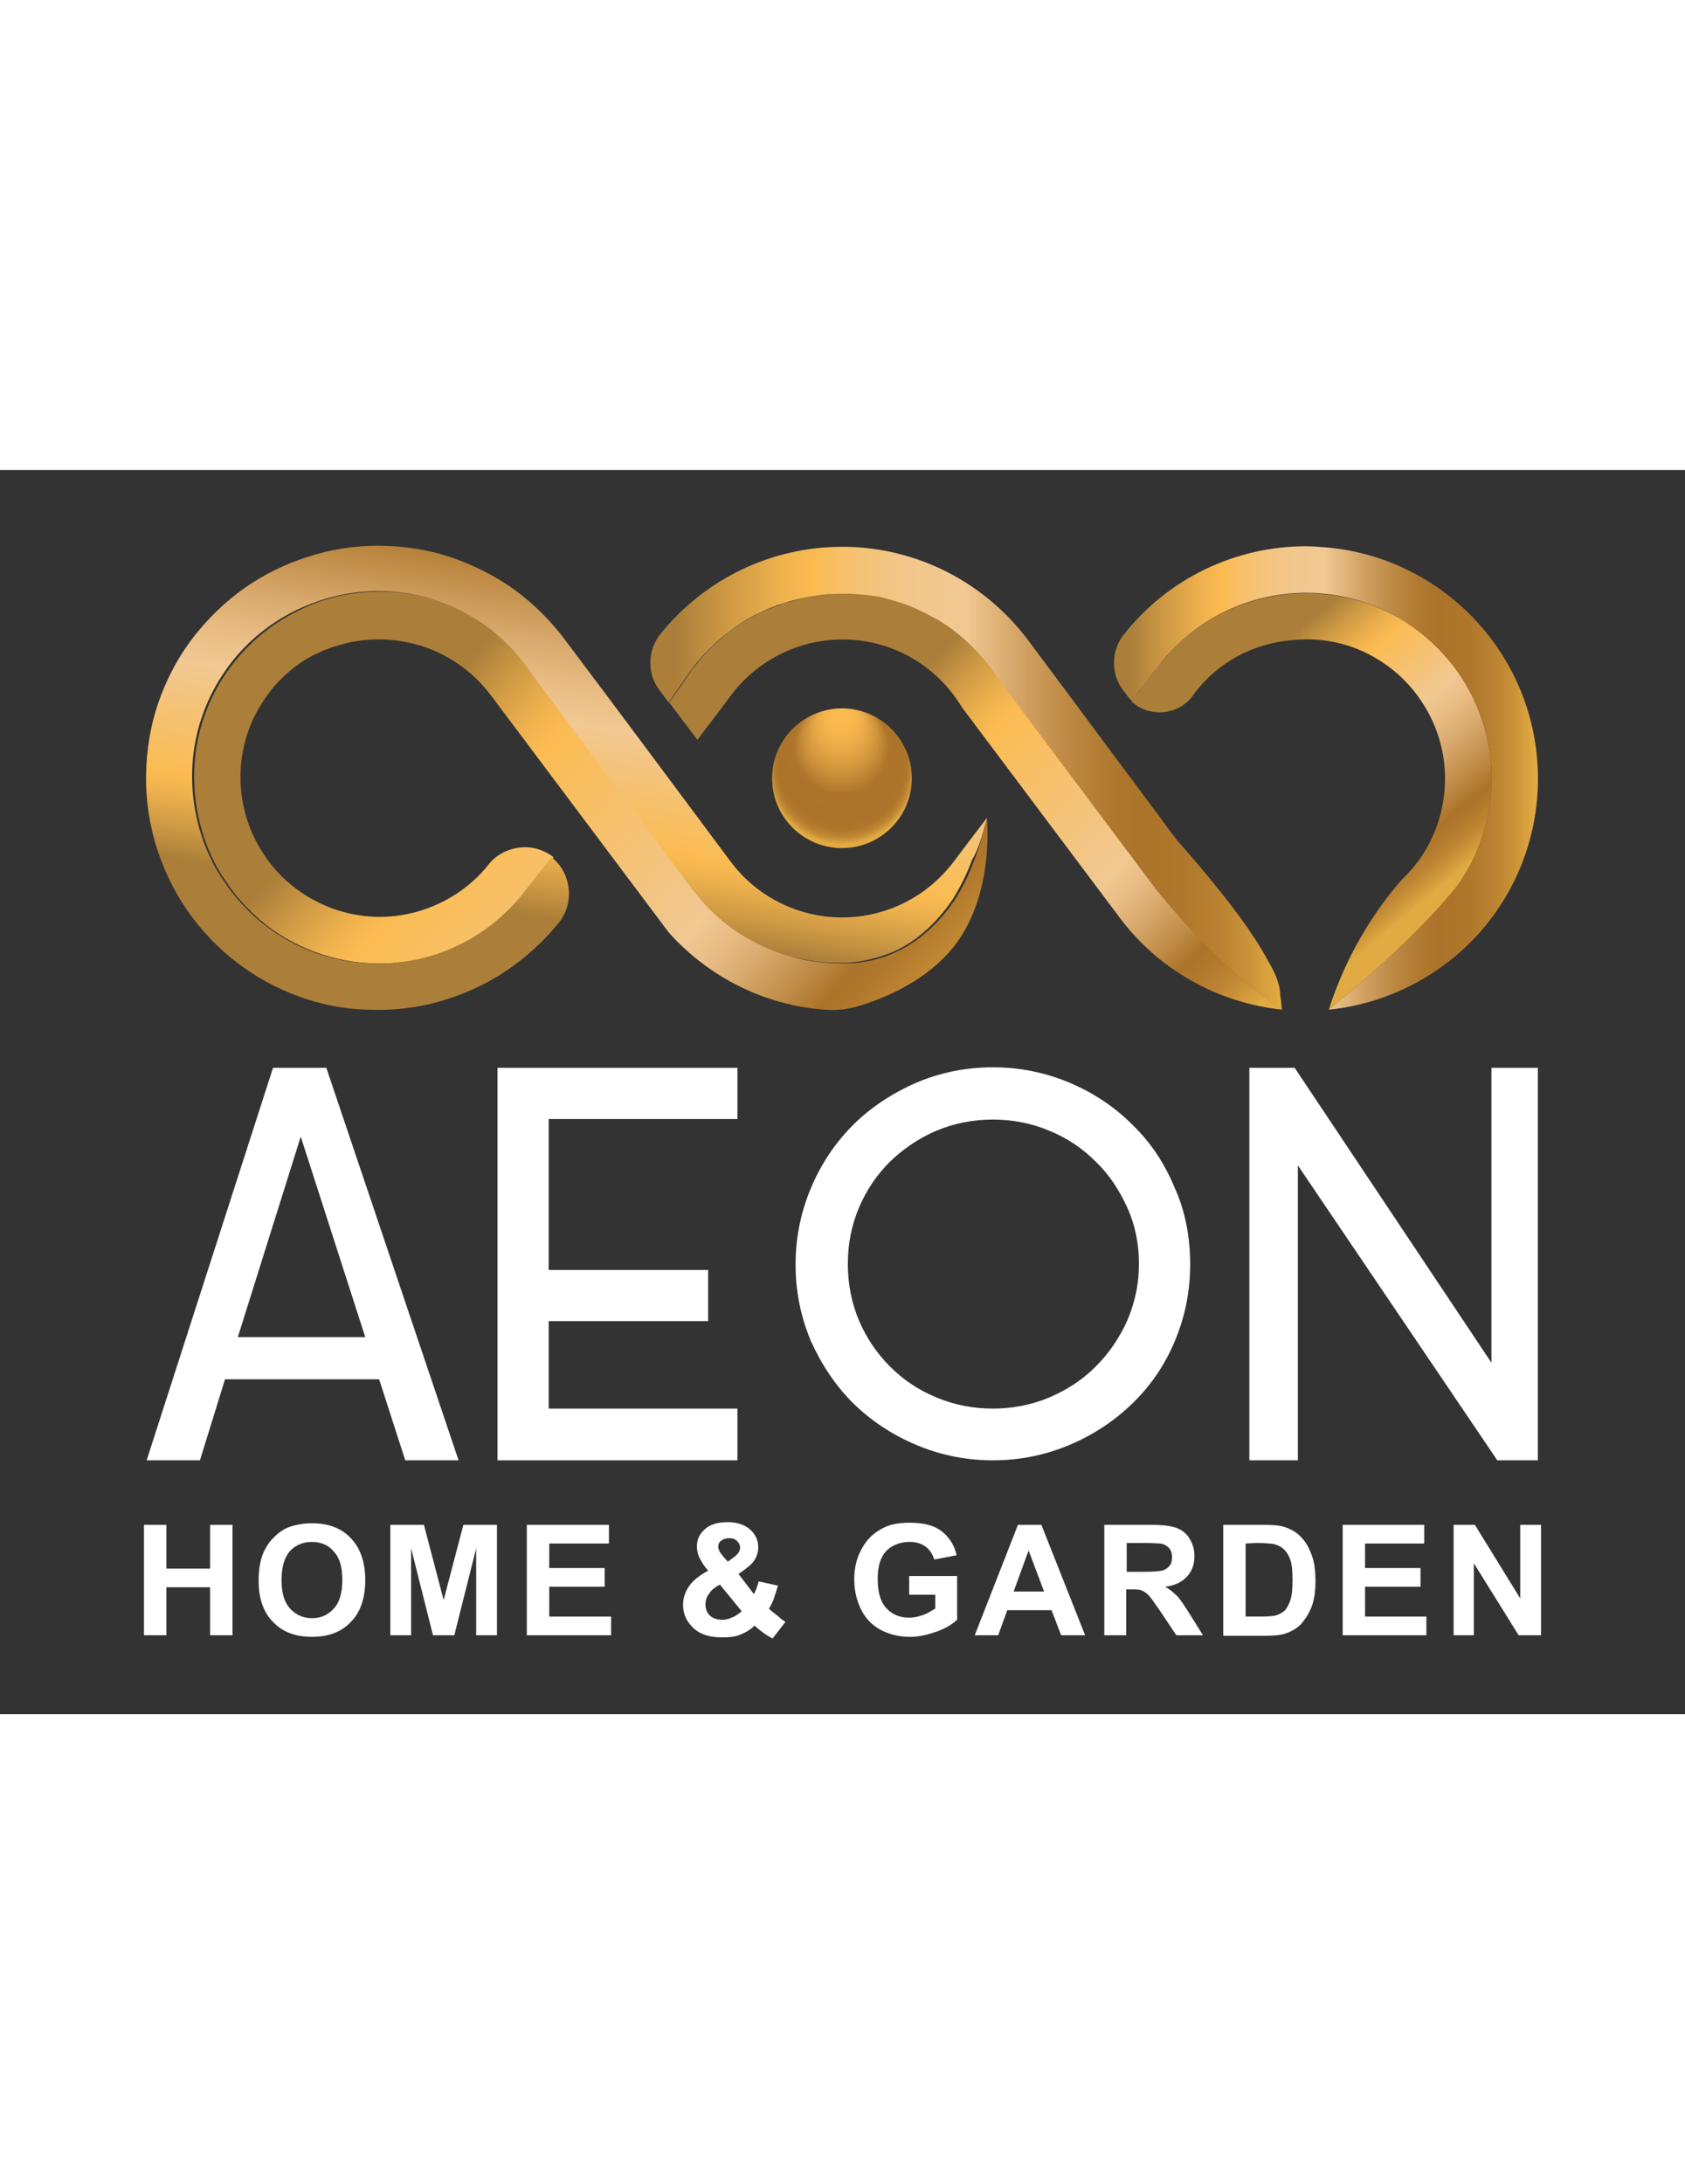 <?xml version="1.0" encoding="utf-8"?>
<!-- Generator: Adobe Illustrator 28.1.0, SVG Export Plug-In . SVG Version: 6.00 Build 0)  -->
<svg version="1.1" id="Layer_1" xmlns="http://www.w3.org/2000/svg" xmlns:xlink="http://www.w3.org/1999/xlink" width="180px" y="50px"
	 viewBox="0 0 316 233.3" style="enable-background:new 0 0 316 233.3;" xml:space="preserve">
<rect x="0" y="0" width="316" height="233.3" fill="#333333" stroke="none"/>
<style type="text/css">
	.st0{fill:url(#SVGID_1_);}
	.st1{fill:url(#SVGID_00000179643170589422878150000003909760921688585654_);}
	.st2{fill:url(#SVGID_00000019637597205455576860000003494774127482088326_);}
	.st3{fill:url(#SVGID_00000178911278296770525910000003123925714161872289_);}
	.st4{fill:url(#SVGID_00000011737459314440460050000000631970654281971591_);}
	.st5{fill:url(#SVGID_00000109744956483073041580000011479196343940576921_);}
	.st6{fill:#FFFFFF;}
	.st7{fill:url(#SVGID_00000017513848309962038740000006123477927956668560_);}
</style>
<g>
	
		<linearGradient id="SVGID_1_" gradientUnits="userSpaceOnUse" x1="-347.064" y1="577.225" x2="-346.339" y2="577.225" gradientTransform="matrix(59.46 71.551 -71.551 59.46 62167.16 -9457.309)">
		<stop  offset="0" style="stop-color:#AB7F3A"/>
		<stop  offset="0.107" style="stop-color:#AB7F3A"/>
		<stop  offset="0.172" style="stop-color:#CF9A44"/>
		<stop  offset="0.241" style="stop-color:#EFB24E"/>
		<stop  offset="0.279" style="stop-color:#FBBB51"/>
		<stop  offset="0.29" style="stop-color:#FABC55"/>
		<stop  offset="0.482" style="stop-color:#F1C892"/>
		<stop  offset="0.53" style="stop-color:#EBC088"/>
		<stop  offset="0.611" style="stop-color:#DAAB6F"/>
		<stop  offset="0.715" style="stop-color:#BE8A45"/>
		<stop  offset="0.773" style="stop-color:#AC742A"/>
		<stop  offset="0.807" style="stop-color:#B1792C"/>
		<stop  offset="0.847" style="stop-color:#C08833"/>
		<stop  offset="0.891" style="stop-color:#D8A03D"/>
		<stop  offset="0.906" style="stop-color:#E2AA42"/>
		<stop  offset="1" style="stop-color:#E2AA42"/>
	</linearGradient>
	<path class="st0" d="M253,33c3.4,1.1,6.6,3,9.3,5.4c5.4,4.9,8.6,11.8,8.7,19.1c0.1,7.3-2.8,14.3-8.1,19.3c-3.8,4.3-7,9.2-9.6,14.3
		c-1.6,3.3-3,6.6-4.1,10.1c8.1-6.7,17.4-14.9,24.1-23.2c5.7-8,7.7-18.1,5.6-27.7c-1.1-4.8-3.1-9.2-6-13.1s-6.6-7.2-10.8-9.6
		c-5.3-3-11.2-4.5-17.2-4.5c-3.7,0-7.4,0.6-11,1.8c-4.6,1.5-8.9,4-12.5,7.3c-0.8,0.7-1.5,1.4-2.2,2.2c-0.3,0.4-0.7,0.8-1,1.1
		c-0.4,0.5-0.8,0.9-1.1,1.4c-0.9,1.2-1.8,2.3-2.7,3.5c-0.7,1-1.5,2-2.2,3c1.6,1.5,3.8,2.2,6,2s4.2-1.3,5.5-3.1
		c0.1-0.1,0.2-0.3,0.3-0.4l0,0c4.4-5.9,11.1-9.4,18.3-10C246,31.5,249.6,31.9,253,33z"/>
	
		<linearGradient id="SVGID_00000114045515884554231810000002494199966261369774_" gradientUnits="userSpaceOnUse" x1="-353.575" y1="579.27" x2="-352.85" y2="579.27" gradientTransform="matrix(109.639 0 0 109.639 38974.539 -63452.895)">
		<stop  offset="0" style="stop-color:#AB7F3A"/>
		<stop  offset="3.980100e-02" style="stop-color:#AB7F3A"/>
		<stop  offset="0.123" style="stop-color:#CF9A44"/>
		<stop  offset="0.21" style="stop-color:#EFB24E"/>
		<stop  offset="0.259" style="stop-color:#FBBB51"/>
		<stop  offset="0.272" style="stop-color:#FABC58"/>
		<stop  offset="0.324" style="stop-color:#F6C272"/>
		<stop  offset="0.379" style="stop-color:#F3C584"/>
		<stop  offset="0.437" style="stop-color:#F2C78E"/>
		<stop  offset="0.502" style="stop-color:#F1C892"/>
		<stop  offset="0.519" style="stop-color:#EAC088"/>
		<stop  offset="0.597" style="stop-color:#D09F60"/>
		<stop  offset="0.667" style="stop-color:#BC8842"/>
		<stop  offset="0.727" style="stop-color:#B07930"/>
		<stop  offset="0.771" style="stop-color:#AC742A"/>
		<stop  offset="0.842" style="stop-color:#AF772B"/>
		<stop  offset="0.899" style="stop-color:#B98130"/>
		<stop  offset="0.951" style="stop-color:#CA9237"/>
		<stop  offset="0.999" style="stop-color:#E2AA42"/>
		<stop  offset="1" style="stop-color:#E2AA42"/>
	</linearGradient>
	<path style="fill:url(#SVGID_00000114045515884554231810000002494199966261369774_);" d="M249.2,101.2c14.5-1.5,27.4-10.1,34.2-23
		c6.8-12.9,6.7-28.4-0.3-41.2s-20-21.3-34.5-22.5c-1.2-0.1-2.5-0.2-3.7-0.2l0,0c-13.2,0-25.8,6-34.1,16.5c-2.5,3.1-2.5,7.5-0.1,10.6
		c0.2,0.3,0.4,0.5,0.6,0.8c0.3,0.4,0.6,0.8,1,1.1c0.7-1,1.4-2,2.2-3c0.9-1.2,1.8-2.4,2.7-3.5c0.4-0.5,0.7-1,1.1-1.4
		c0.3-0.4,0.7-0.8,1-1.1c0.7-0.8,1.4-1.5,2.2-2.2c3.6-3.3,7.9-5.8,12.5-7.3c9.3-3.1,19.6-2.1,28.1,2.8c4.2,2.4,7.9,5.7,10.8,9.6
		s4.9,8.4,6,13.1C281,59.9,279,70,273.3,78C266.6,86.2,257.3,94.5,249.2,101.2z"/>
	
		<linearGradient id="SVGID_00000144303709601995925870000008591235624288470671_" gradientUnits="userSpaceOnUse" x1="-350.878" y1="574.637" x2="-350.153" y2="574.637" gradientTransform="matrix(146.336 135.177 -135.177 146.336 129091.094 -36630.824)">
		<stop  offset="0" style="stop-color:#AB7F3A"/>
		<stop  offset="0.132" style="stop-color:#AB7F3A"/>
		<stop  offset="0.188" style="stop-color:#CF9A44"/>
		<stop  offset="0.246" style="stop-color:#EFB24E"/>
		<stop  offset="0.279" style="stop-color:#FBBB51"/>
		<stop  offset="0.296" style="stop-color:#FABC55"/>
		<stop  offset="0.584" style="stop-color:#F1C892"/>
		<stop  offset="0.616" style="stop-color:#EBC088"/>
		<stop  offset="0.668" style="stop-color:#DAAB6F"/>
		<stop  offset="0.735" style="stop-color:#BE8A45"/>
		<stop  offset="0.773" style="stop-color:#AC742A"/>
		<stop  offset="0.807" style="stop-color:#B1792C"/>
		<stop  offset="0.847" style="stop-color:#C08833"/>
		<stop  offset="0.891" style="stop-color:#D8A03D"/>
		<stop  offset="0.906" style="stop-color:#E2AA42"/>
		<stop  offset="1" style="stop-color:#E2AA42"/>
	</linearGradient>
	<path style="fill:url(#SVGID_00000144303709601995925870000008591235624288470671_);" d="M56,36.4c1.1-0.8,2.3-1.5,3.5-2
		c0.6-0.3,1.2-0.6,1.8-0.8s1.2-0.5,1.8-0.6c5.2-1.7,10.8-1.6,16,0c5.2,1.7,9.7,4.9,13,9.3c11.1,14.8,22.2,29.6,33.3,44.4
		c7.5,8.4,18,13.7,29.3,14.5c2.2,0.2,4.3-0.1,6.4-0.7c7.2-2.2,14.2-6.1,18.5-12.1c4.6-6.5,6-15.3,5.5-23.2c-0.6,2.7-1.4,5.4-2.4,8
		c-1,2.7-2.1,5-3.7,7.5c-1.3,1.9-2.7,3.6-4.4,5.2c-2,1.9-4.2,3.4-6.6,4.5c-2.8,1.3-5.7,2-8.8,2.1c-0.9,0-1.8,0-2.6,0
		c-1,0-1.9-0.1-2.9-0.2c-1.9-0.2-3.8-0.6-5.7-1.2c-2.7-0.8-5.4-1.9-7.8-3.4c-2.5-1.4-4.7-3.2-6.7-5.2c-1-1-2-2.1-2.8-3.2
		c-0.2-0.3-0.4-0.6-0.7-0.9c-0.2-0.3-0.5-0.6-0.7-0.9c-0.5-0.6-0.9-1.3-1.4-1.9c-1.9-2.5-3.7-5-5.6-7.5c-7-9.4-14.1-18.9-21.1-28.3
		c-0.5-0.7-1.1-1.4-1.6-2.2c-0.2-0.3-0.5-0.6-0.7-1c-0.2-0.3-0.4-0.5-0.6-0.8c-0.9-1.1-1.8-2.1-2.8-3.1c-2.1-2-4.4-3.8-6.8-5.2
		c-5.1-3-10.9-4.6-16.8-4.7c-0.2,0-0.5,0-0.7,0c-5.3,0-10.6,1.2-15.3,3.6c-5.7,2.8-10.4,7-13.9,12.3c-3.2,4.9-5.1,10.5-5.5,16.4
		c-0.4,6,0.7,12,3.2,17.4c0.6,1.3,1.3,2.6,2.1,3.8c0.8,1.2,1.6,2.4,2.5,3.5c1.9,2.3,4,4.3,6.4,6.1c4.8,3.5,10.5,5.7,16.4,6.4
		c11.9,1.4,23.8-3.4,31.3-12.8c1.8-2.3,3.6-4.6,5.4-6.9c-1.8-1.4-4.1-2.1-6.4-1.8c-2.3,0.3-4.4,1.4-5.8,3.2
		c-3.4,4.3-8.1,7.3-13.3,8.8c-5.3,1.5-10.8,1.3-16-0.6c-5.1-1.9-9.6-5.3-12.6-9.8c-3.1-4.5-4.7-9.8-4.6-15.3
		c0.1-5.5,1.9-10.7,5.2-15.1C51.7,40,53.8,38,56,36.4z"/>
	
		<linearGradient id="SVGID_00000052800719579204990140000002046699960886130364_" gradientUnits="userSpaceOnUse" x1="-359.132" y1="573.475" x2="-358.407" y2="573.475" gradientTransform="matrix(24.57 -145.095 145.095 24.57 -74285.531 -66098.18)">
		<stop  offset="0" style="stop-color:#AB7F3A"/>
		<stop  offset="0.146" style="stop-color:#AB7F3A"/>
		<stop  offset="0.203" style="stop-color:#CF9A44"/>
		<stop  offset="0.262" style="stop-color:#EFB24E"/>
		<stop  offset="0.295" style="stop-color:#FBBB51"/>
		<stop  offset="0.306" style="stop-color:#FABC55"/>
		<stop  offset="0.494" style="stop-color:#F1C892"/>
		<stop  offset="0.542" style="stop-color:#EBC088"/>
		<stop  offset="0.624" style="stop-color:#DAAB6F"/>
		<stop  offset="0.727" style="stop-color:#BE8A45"/>
		<stop  offset="0.786" style="stop-color:#AC742A"/>
		<stop  offset="0.816" style="stop-color:#B1792C"/>
		<stop  offset="0.853" style="stop-color:#C08833"/>
		<stop  offset="0.892" style="stop-color:#D8A03D"/>
		<stop  offset="0.906" style="stop-color:#E2AA42"/>
		<stop  offset="1" style="stop-color:#E2AA42"/>
	</linearGradient>
	<path style="fill:url(#SVGID_00000052800719579204990140000002046699960886130364_);" d="M185.1,65.2c-2.1,2.8-4.2,5.5-6.3,8.3
		c-5,6.6-12.7,10.4-20.9,10.4c-8.2,0-16-3.9-20.9-10.5c-10.3-13.8-20.6-27.7-31-41.5c-2.6-3.5-5.8-6.7-9.3-9.3
		c-3.7-2.7-7.9-4.8-12.3-6.3c-4.3-1.4-8.8-2.1-13.4-2.1c-0.1,0-0.2,0-0.3,0c-4.4,0-8.8,0.7-13,2.1c-4.2,1.3-8.2,3.3-11.8,5.8
		c-3.8,2.7-7.1,5.9-9.9,9.6c-2.8,3.7-4.9,7.8-6.4,12.2c-1.4,4.2-2.1,8.5-2.2,13s0.5,8.8,1.7,13c1.3,4.4,3.3,8.7,5.9,12.5
		c2.6,3.8,5.8,7.2,9.5,10c3.5,2.7,7.4,4.8,11.5,6.3s8.5,2.4,12.9,2.5c4.6,0.2,9.3-0.3,13.7-1.6c4.5-1.3,8.7-3.2,12.5-5.8
		c3.7-2.5,6.9-5.5,9.7-8.9c2.5-3.1,2.5-7.5,0.2-10.7c-0.5-0.6-1-1.2-1.6-1.6c-1.8,2.3-3.6,4.6-5.4,6.9c-7.5,9.4-19.4,14.3-31.3,12.8
		c-5.9-0.7-11.6-2.9-16.4-6.5c-2.4-1.7-4.5-3.8-6.4-6.1c-0.9-1.1-1.7-2.3-2.5-3.5s-1.5-2.5-2.1-3.8C36.8,67,35.7,61,36.1,55
		c0.4-5.8,2.3-11.5,5.5-16.4c3.4-5.3,8.2-9.5,13.9-12.3c5-2.4,10.5-3.7,16-3.6c5.9,0.1,11.7,1.7,16.8,4.7c2.5,1.4,4.8,3.2,6.8,5.2
		c1,1,1.9,2,2.8,3.1c0.2,0.3,0.4,0.5,0.6,0.8c0.2,0.3,0.5,0.6,0.7,1c0.5,0.7,1.1,1.4,1.6,2.2c7,9.4,14.1,18.9,21.1,28.3
		c1.9,2.5,3.7,5,5.6,7.5c0.5,0.6,0.9,1.3,1.4,1.9c0.2,0.3,0.5,0.6,0.7,0.9s0.4,0.6,0.7,0.9c0.9,1.1,1.8,2.2,2.8,3.2
		c2,2,4.3,3.8,6.7,5.2c2.5,1.4,5.1,2.6,7.8,3.4c1.9,0.6,3.8,0.9,5.7,1.2c1,0.1,1.9,0.2,2.9,0.2c0.9,0,1.8,0,2.6,0
		c3.1-0.2,6-0.9,8.8-2.1c2.5-1.1,4.7-2.7,6.6-4.5c1.7-1.6,3.1-3.3,4.4-5.2c1.5-2.4,2.7-4.8,3.7-7.5
		C183.7,70.7,184.4,67.9,185.1,65.2z"/>
	
		<linearGradient id="SVGID_00000084508065330340403110000012449648174159016090_" gradientUnits="userSpaceOnUse" x1="-350.077" y1="575.251" x2="-349.351" y2="575.251" gradientTransform="matrix(111.131 113.111 -113.111 111.131 104123.359 -24294.209)">
		<stop  offset="0" style="stop-color:#AB7F3A"/>
		<stop  offset="0.132" style="stop-color:#AB7F3A"/>
		<stop  offset="0.188" style="stop-color:#CF9A44"/>
		<stop  offset="0.246" style="stop-color:#EFB24E"/>
		<stop  offset="0.279" style="stop-color:#FBBB51"/>
		<stop  offset="0.296" style="stop-color:#FABC55"/>
		<stop  offset="0.584" style="stop-color:#F1C892"/>
		<stop  offset="0.616" style="stop-color:#EBC088"/>
		<stop  offset="0.668" style="stop-color:#DAAB6F"/>
		<stop  offset="0.735" style="stop-color:#BE8A45"/>
		<stop  offset="0.773" style="stop-color:#AC742A"/>
		<stop  offset="0.807" style="stop-color:#B1792C"/>
		<stop  offset="0.847" style="stop-color:#C08833"/>
		<stop  offset="0.891" style="stop-color:#D8A03D"/>
		<stop  offset="0.906" style="stop-color:#E2AA42"/>
		<stop  offset="1" style="stop-color:#E2AA42"/>
	</linearGradient>
	<path style="fill:url(#SVGID_00000084508065330340403110000012449648174159016090_);" d="M240.5,101.2
		c-7.1-4.4-16.5-13.7-23.7-22.7c-9.7-12.9-19.4-25.9-29.1-38.8c-0.6-1-1.3-2.1-2.1-3c-0.9-1.1-1.8-2.2-2.8-3.2s-2.1-2-3.2-2.9
		s-2.4-1.7-3.6-2.5c-1.3-0.8-2.6-1.4-3.9-2s-2.7-1.1-4.1-1.5s-2.8-0.7-4.2-1c-1.4-0.2-2.8-0.4-4.2-0.4c-0.5,0-1.1,0-1.6,0
		c-0.9,0-1.7,0-2.6,0.1c-1.4,0.1-2.8,0.3-4.2,0.6s-2.8,0.7-4.2,1.1c-1.4,0.5-2.7,1-4.1,1.6c-1.3,0.6-2.6,1.3-3.8,2.1
		s-2.4,1.6-3.5,2.6c-1.1,0.9-2.1,1.9-3.1,2.9s-1.8,2.1-2.7,3.2c-1.4,2.1-2.9,4.2-4.3,6.2c1.8,2.3,3.5,4.7,5.3,7
		c2-2.7,4.1-5.4,6.1-8.1c5.2-7.1,13.6-11.1,22.3-10.7c8.8,0.4,16.7,5.2,21.2,12.7c9.8,13.1,19.6,26.1,29.4,39.2
		C217.1,93.6,228.2,99.9,240.5,101.2z"/>
	
		<linearGradient id="SVGID_00000105419605980165058860000009669000773405390230_" gradientUnits="userSpaceOnUse" x1="-353.514" y1="576.882" x2="-352.789" y2="576.882" gradientTransform="matrix(163.3 0 0 163.3 57850.949 -94147.164)">
		<stop  offset="0" style="stop-color:#AB7F3A"/>
		<stop  offset="3.980100e-02" style="stop-color:#AB7F3A"/>
		<stop  offset="0.123" style="stop-color:#CF9A44"/>
		<stop  offset="0.21" style="stop-color:#EFB24E"/>
		<stop  offset="0.259" style="stop-color:#FBBB51"/>
		<stop  offset="0.272" style="stop-color:#FABC58"/>
		<stop  offset="0.324" style="stop-color:#F6C272"/>
		<stop  offset="0.379" style="stop-color:#F3C584"/>
		<stop  offset="0.437" style="stop-color:#F2C78E"/>
		<stop  offset="0.502" style="stop-color:#F1C892"/>
		<stop  offset="0.519" style="stop-color:#EAC088"/>
		<stop  offset="0.597" style="stop-color:#D09F60"/>
		<stop  offset="0.667" style="stop-color:#BC8842"/>
		<stop  offset="0.727" style="stop-color:#B07930"/>
		<stop  offset="0.771" style="stop-color:#AC742A"/>
		<stop  offset="0.842" style="stop-color:#AF772B"/>
		<stop  offset="0.899" style="stop-color:#B98130"/>
		<stop  offset="0.951" style="stop-color:#CA9237"/>
		<stop  offset="0.999" style="stop-color:#E2AA42"/>
		<stop  offset="1" style="stop-color:#E2AA42"/>
	</linearGradient>
	<path style="fill:url(#SVGID_00000105419605980165058860000009669000773405390230_);" d="M239.8,96.5c-0.4-1.6-1.1-2.9-1.9-4.3
		c-1.5-2.8-3.3-5.5-5.1-8c-3.6-4.9-8-10.2-12-14.7c-1.1-1.4-2.2-2.9-3.2-4.3c-8.3-11.1-16.5-22.2-24.8-33.3
		c-8.1-10.8-20.7-17.3-34.2-17.5c-0.3,0-0.5,0-0.7,0l0,0c-13.2,0-25.7,6-34,16.3c-0.6,0.7-1,1.5-1.4,2.4c-1,2.8-0.6,5.9,1.2,8.2
		c0.6,0.8,1.1,1.5,1.7,2.3c1.4-2.1,2.9-4.2,4.3-6.2c0.8-1.1,1.7-2.2,2.7-3.2s2-2,3.1-2.9s2.3-1.8,3.5-2.6s2.5-1.5,3.8-2.1
		s2.7-1.2,4.1-1.6c1.4-0.5,2.8-0.8,4.2-1.1s2.8-0.5,4.2-0.6s2.8-0.1,4.2-0.1c1.4,0.1,2.8,0.2,4.2,0.4c1.4,0.2,2.8,0.6,4.2,1
		s2.8,0.9,4.1,1.5c1.3,0.6,2.6,1.3,3.9,2c1.3,0.8,2.5,1.6,3.6,2.5s2.2,1.9,3.2,2.9s1.9,2.1,2.8,3.2c0.8,1,1.4,2,2.1,3
		c9.7,12.9,19.4,25.9,29.1,38.8c7.2,9,16.7,18.3,23.7,22.7c-0.1-0.9-0.1-1.7-0.3-2.6C240.1,97.9,240,97.2,239.8,96.5z"/>
	<path class="st6" d="M27.5,185.7l23.7-73.6h10L86,185.7H76l-4.9-15.2H42.2l-4.7,15.2L27.5,185.7L27.5,185.7z M44.6,162.6h23.9
		L56.4,125L44.6,162.6z"/>
	<polygon class="st6" points="138.3,185.7 93.3,185.7 93.3,112.1 138.3,112.1 138.3,121.7 102.9,121.7 102.9,150 132.8,150 
		132.8,159.6 102.9,159.6 102.9,176 138.3,176 	"/>
	<path class="st6" d="M223.2,149c0,5.1-1,9.9-2.9,14.4s-4.5,8.3-7.9,11.6s-7.3,5.9-11.8,7.8c-4.5,1.9-9.3,2.9-14.4,2.9
		s-9.9-1-14.4-2.9s-8.4-4.5-11.8-7.8c-3.3-3.3-5.9-7.2-7.9-11.6c-1.9-4.5-2.9-9.3-2.9-14.4c0-5.1,1-9.9,2.9-14.4s4.5-8.4,7.9-11.8
		c3.3-3.3,7.3-5.9,11.8-7.9c4.5-1.9,9.3-2.9,14.4-2.9s9.9,1,14.4,2.9s8.4,4.5,11.8,7.9c3.4,3.3,6,7.2,7.9,11.8
		C222.3,139,223.2,143.9,223.2,149 M213.6,148.9c0-3.7-0.7-7.3-2.2-10.6s-3.4-6.2-5.9-8.6c-2.5-2.5-5.3-4.4-8.7-5.8
		c-3.3-1.4-6.9-2.1-10.6-2.1s-7.3,0.7-10.6,2.1c-3.3,1.4-6.2,3.4-8.7,5.8c-2.5,2.5-4.4,5.3-5.8,8.6c-1.4,3.3-2.1,6.8-2.1,10.6
		c0,3.7,0.7,7.3,2.1,10.6c1.4,3.3,3.4,6.2,5.8,8.6c2.5,2.5,5.3,4.4,8.7,5.8c3.3,1.4,6.9,2.1,10.6,2.1s7.3-0.7,10.6-2.1
		c3.3-1.4,6.2-3.3,8.7-5.8s4.4-5.3,5.9-8.6C212.8,156.2,213.6,152.7,213.6,148.9"/>
	<polygon class="st6" points="288.4,112.1 288.4,185.7 280.8,185.7 243.4,130.4 243.4,185.7 234.3,185.7 234.3,112.1 242.8,112.1 
		279.7,167.4 279.7,112.1 	"/>
	<polygon class="st6" points="27,218.5 27,197.8 31.2,197.8 31.2,206 39.4,206 39.4,197.8 43.6,197.8 43.6,218.5 39.4,218.5 
		39.4,209.5 31.2,209.5 31.2,218.5 	"/>
	<path class="st6" d="M48.5,208.3c0-2.1,0.3-3.9,0.9-5.3c0.5-1.1,1.1-2,1.9-2.8c0.8-0.8,1.7-1.5,2.7-1.9c1.3-0.5,2.8-0.8,4.5-0.8
		c3.1,0,5.5,0.9,7.3,2.8c1.8,1.9,2.7,4.5,2.7,7.9c0,3.3-0.9,6-2.7,7.8c-1.8,1.9-4.2,2.8-7.3,2.8s-5.5-0.9-7.3-2.8
		C49.4,214.2,48.5,211.6,48.5,208.3 M52.8,208.2c0,2.3,0.5,4.1,1.6,5.3s2.5,1.8,4.1,1.8c1.7,0,3-0.6,4.1-1.8s1.6-3,1.6-5.4
		s-0.5-4.1-1.6-5.3c-1-1.2-2.4-1.8-4.1-1.8s-3.1,0.6-4.2,1.8C53.3,204,52.8,205.8,52.8,208.2"/>
	<polygon class="st6" points="73.2,218.5 73.2,197.8 79.5,197.8 83.2,211.9 86.9,197.8 93.2,197.8 93.2,218.5 89.3,218.5 
		89.3,202.2 85.2,218.5 81.2,218.5 77.1,202.2 77.1,218.5 	"/>
	<polygon class="st6" points="98.8,218.5 98.8,197.8 114.2,197.8 114.2,201.3 103,201.3 103,205.9 113.4,205.9 113.4,209.4 
		103,209.4 103,215 114.6,215 114.6,218.5 	"/>
	<path class="st6" d="M147.3,216l-2.4,3.1c-1.2-0.6-2.3-1.4-3.4-2.4c-0.8,0.8-1.7,1.3-2.7,1.7c-0.9,0.4-2.1,0.5-3.4,0.5
		c-2.6,0-4.5-0.7-5.8-2.2c-1-1.1-1.5-2.4-1.5-3.9c0-1.3,0.4-2.5,1.2-3.6s2-2,3.5-2.8c-0.7-0.8-1.2-1.6-1.6-2.4
		c-0.4-0.8-0.5-1.5-0.5-2.2c0-1.3,0.5-2.3,1.5-3.2s2.4-1.3,4.3-1.3c1.8,0,3.2,0.5,4.2,1.4s1.5,2,1.5,3.3c0,0.8-0.2,1.6-0.7,2.4
		c-0.5,0.8-1.5,1.6-3,2.6l2.9,3.8c0.3-0.6,0.6-1.4,0.9-2.4l3.6,0.8c-0.4,1.3-0.7,2.2-0.9,2.8c-0.3,0.6-0.5,1.1-0.8,1.5
		c0.4,0.4,1,0.9,1.7,1.4C146.5,215.5,147,215.8,147.3,216 M135,209c-0.9,0.5-1.6,1-2,1.7c-0.5,0.6-0.7,1.3-0.7,2
		c0,0.9,0.3,1.6,0.8,2.1c0.6,0.5,1.3,0.8,2.3,0.8c0.6,0,1.2-0.1,1.8-0.4c0.6-0.2,1.2-0.6,1.9-1.2L135,209z M136.5,204.7l1.1-0.8
		c0.8-0.6,1.2-1.2,1.2-1.8c0-0.5-0.2-0.9-0.6-1.3c-0.4-0.4-0.9-0.5-1.5-0.5s-1.1,0.2-1.5,0.5s-0.5,0.7-0.5,1.1
		c0,0.5,0.3,1.1,0.9,1.8L136.5,204.7z"/>
	<path class="st6" d="M170.5,210.9v-3.5h9v8.2c-0.9,0.8-2.1,1.6-3.8,2.2c-1.7,0.6-3.3,1-5,1c-2.2,0-4.1-0.5-5.7-1.4
		s-2.8-2.2-3.6-3.9s-1.2-3.5-1.2-5.5c0-2.2,0.5-4.1,1.4-5.7c0.9-1.7,2.2-3,4-3.9c1.3-0.7,3-1,5-1c2.6,0,4.6,0.5,6,1.6
		s2.4,2.6,2.8,4.5l-4.2,0.8c-0.3-1-0.8-1.8-1.6-2.4c-0.8-0.6-1.8-0.9-3-0.9c-1.8,0-3.3,0.6-4.4,1.7c-1.1,1.2-1.6,2.9-1.6,5.2
		c0,2.5,0.5,4.3,1.6,5.5s2.5,1.8,4.3,1.8c0.9,0,1.8-0.2,2.6-0.5c0.9-0.3,1.6-0.8,2.3-1.2v-2.6L170.5,210.9L170.5,210.9z"/>
	<path class="st6" d="M203.5,218.5H199l-1.8-4.7h-8.3l-1.7,4.7h-4.4l8.1-20.7h4.4L203.5,218.5z M195.8,210.3l-2.9-7.7l-2.8,7.7
		H195.8z"/>
	<path class="st6" d="M207.1,218.5v-20.7h8.8c2.2,0,3.8,0.2,4.8,0.6c1,0.4,1.8,1,2.4,2s0.9,2,0.9,3.3c0,1.6-0.5,2.8-1.4,3.8
		s-2.3,1.7-4.1,1.9c0.9,0.5,1.6,1.1,2.2,1.7c0.6,0.6,1.4,1.8,2.4,3.4l2.5,4h-5l-3-4.5c-1.1-1.6-1.8-2.6-2.2-3
		c-0.4-0.4-0.8-0.7-1.3-0.9c-0.4-0.2-1.1-0.2-2.1-0.2h-0.8v8.6L207.1,218.5L207.1,218.5z M211.3,206.6h3.1c2,0,3.3-0.1,3.8-0.3
		s0.9-0.5,1.2-0.9c0.3-0.4,0.4-0.9,0.4-1.6c0-0.7-0.2-1.3-0.6-1.7s-0.9-0.7-1.6-0.8c-0.3,0-1.4-0.1-3-0.1h-3.3V206.6z"/>
	<path class="st6" d="M229.4,197.8h7.6c1.7,0,3,0.1,3.9,0.4c1.2,0.4,2.3,1,3.1,1.9c0.9,0.9,1.5,2,2,3.4c0.5,1.3,0.7,3,0.7,4.9
		c0,1.7-0.2,3.2-0.6,4.4c-0.5,1.5-1.3,2.7-2.2,3.7c-0.7,0.7-1.7,1.3-2.9,1.7c-0.9,0.3-2.2,0.4-3.7,0.4h-7.9V197.8z M233.6,201.3V215
		h3.1c1.2,0,2-0.1,2.5-0.2c0.7-0.2,1.2-0.5,1.7-0.9c0.4-0.4,0.8-1.1,1.1-2c0.3-0.9,0.4-2.2,0.4-3.8s-0.1-2.8-0.4-3.7s-0.7-1.5-1.2-2
		s-1.2-0.8-1.9-1c-0.6-0.1-1.7-0.2-3.4-0.2L233.6,201.3L233.6,201.3z"/>
	<polygon class="st6" points="251.8,218.5 251.8,197.8 267.1,197.8 267.1,201.3 256,201.3 256,205.9 266.4,205.9 266.4,209.4 
		256,209.4 256,215 267.5,215 267.5,218.5 	"/>
	<polygon class="st6" points="272.6,218.5 272.6,197.8 276.6,197.8 285.1,211.6 285.1,197.8 289,197.8 289,218.5 284.8,218.5 
		276.4,205 276.4,218.5 	"/>
	
		<radialGradient id="SVGID_00000175291074344486669600000009282313206602980503_" cx="-1453.982" cy="410.072" r="15.188" fx="-1439.73" fy="410.274" gradientTransform="matrix(6.123234e-17 -1 -1 -6.123234e-17 567.972 -1396.157)" gradientUnits="userSpaceOnUse">
		<stop  offset="9.876104e-02" style="stop-color:#FBBB50"/>
		<stop  offset="0.197" style="stop-color:#F6B64D"/>
		<stop  offset="0.32" style="stop-color:#E6A846"/>
		<stop  offset="0.457" style="stop-color:#CC913A"/>
		<stop  offset="0.587" style="stop-color:#AD752C"/>
		<stop  offset="0.771" style="stop-color:#AC742A"/>
		<stop  offset="0.812" style="stop-color:#AF772B"/>
		<stop  offset="0.846" style="stop-color:#B98130"/>
		<stop  offset="0.876" style="stop-color:#CA9237"/>
		<stop  offset="0.904" style="stop-color:#E2AA42"/>
		<stop  offset="0.904" style="stop-color:#E2AA42"/>
	</radialGradient>
	<circle style="fill:url(#SVGID_00000175291074344486669600000009282313206602980503_);" cx="157.9" cy="57.8" r="13.1"/>
</g>
</svg>
